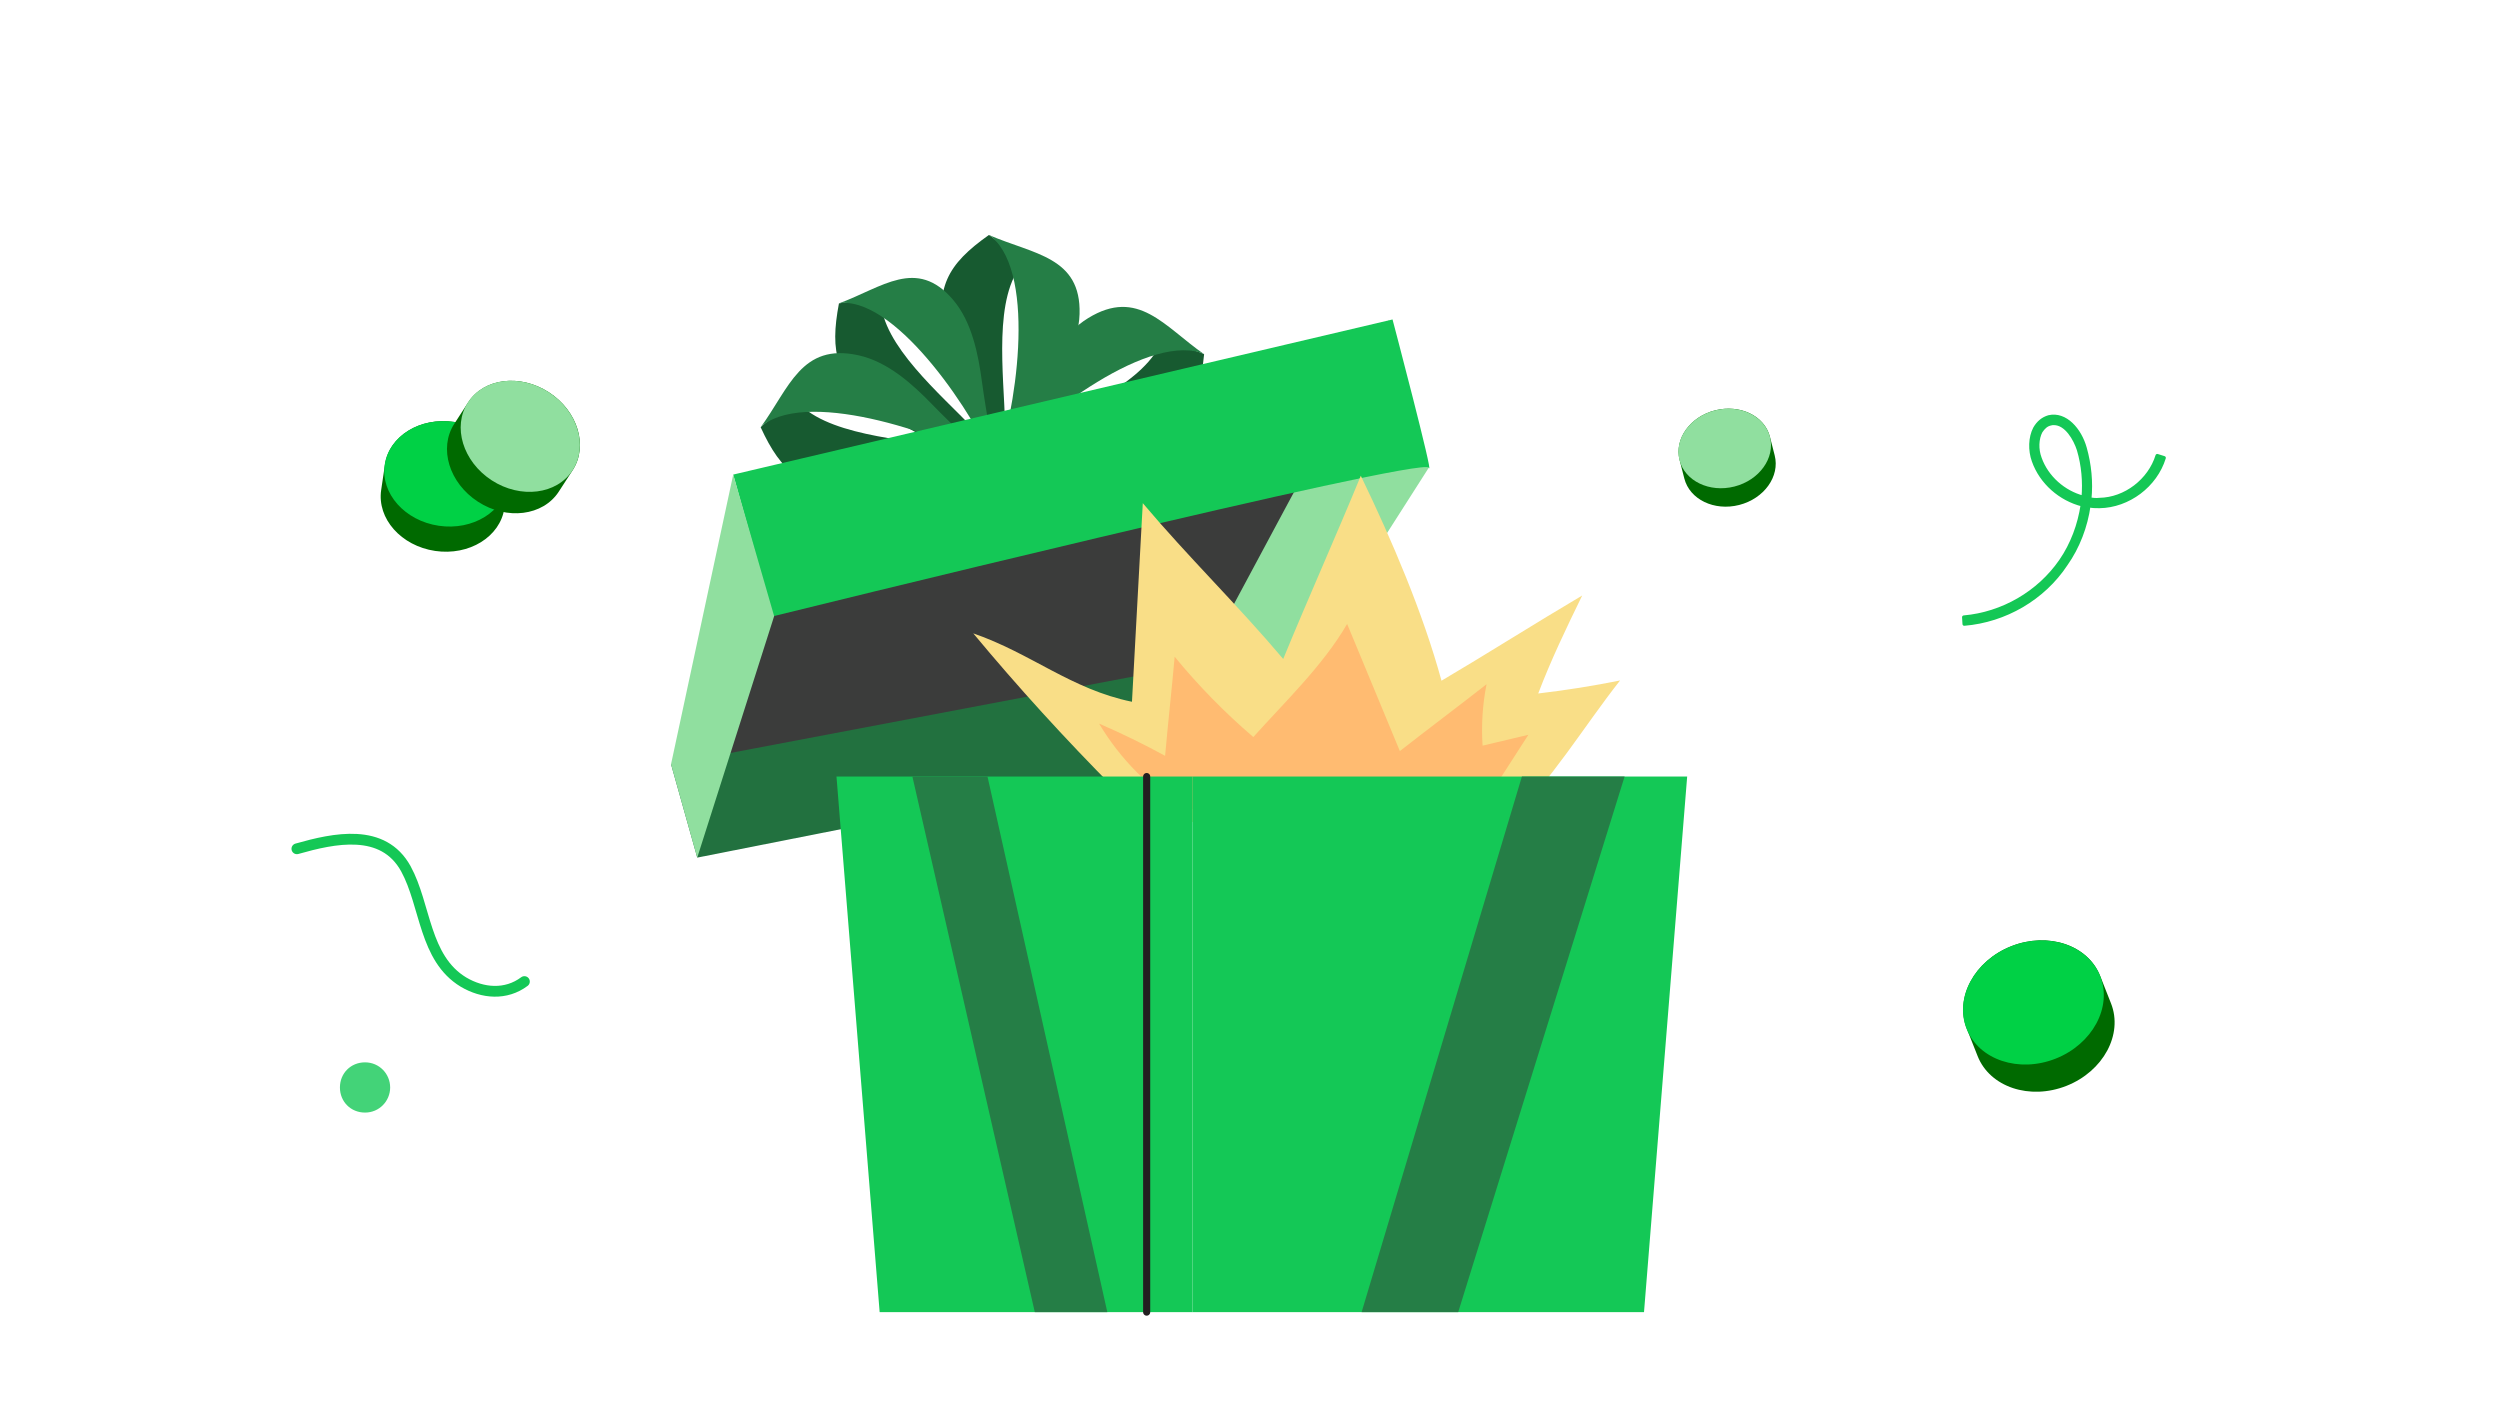 <svg width="320" height="180" viewBox="0 0 320 180" fill="none" xmlns="http://www.w3.org/2000/svg">
<path d="M129.789 35.463C127.092 41.068 128.877 51.019 128.661 56.873C128.395 57.882 127.902 59.047 127.394 59.882C124.757 54.498 122.346 49.741 121.026 43.673C119.546 36.859 121.254 33.839 126.581 30.077C128.222 31.101 129.502 32.96 129.789 35.463Z" fill="#175A30"/>
<path d="M127.394 59.882C129.947 53.192 132.776 35.345 126.955 30.331L126.582 30.08C132.298 32.565 138.401 32.855 138.184 40.198C138.072 44.01 135.784 47.639 133.636 50.615C131.575 53.469 127.394 59.882 127.394 59.882Z" fill="#257E46"/>
<path d="M113.119 40.578C114.947 46.441 122.701 52.441 126.396 56.818C126.877 57.725 127.305 58.9 127.503 59.843C122.162 57.721 117.383 55.899 112.496 52.396C107.006 48.464 106.197 45.133 107.384 38.836C109.184 38.474 111.278 38.961 113.119 40.578Z" fill="#175A30"/>
<path d="M127.503 59.84C124.866 53.29 115.089 38.485 107.807 38.765L107.386 38.833C112.936 36.793 117.316 32.907 121.984 38.362C124.409 41.193 125.222 45.353 125.701 48.948C126.162 52.399 127.503 59.84 127.503 59.84Z" fill="#257E46"/>
<path d="M103.414 52.633C108.474 56.288 118.801 56.468 124.621 57.787C125.577 58.234 126.644 58.928 127.375 59.574C121.444 61.082 116.189 62.493 109.843 62.608C102.716 62.735 100.044 60.522 97.366 54.69C98.726 53.304 100.849 52.432 103.414 52.633Z" fill="#175A30"/>
<path d="M127.373 59.571C121.199 55.849 103.905 49.739 97.695 54.375L97.368 54.687C101.025 49.672 102.562 43.867 109.868 45.473C113.659 46.306 116.828 49.193 119.368 51.819C121.807 54.339 127.373 59.571 127.373 59.571Z" fill="#257E46"/>
<path d="M105.319 69.737C111.562 69.096 119.153 62.794 124.291 60.08C125.299 59.789 126.561 59.604 127.544 59.594C124.328 64.319 121.529 68.558 117.023 72.583C111.963 77.104 108.465 77.247 102.403 74.912C102.407 73.117 103.323 71.198 105.319 69.737Z" fill="#175A30"/>
<path d="M127.547 59.594C120.451 60.88 103.627 67.449 102.422 74.494L102.403 74.912C101.495 69.195 98.498 64.254 104.916 60.81C108.244 59.022 112.578 59.032 116.272 59.254C119.822 59.467 127.547 59.594 127.547 59.594Z" fill="#257E46"/>
<path d="M147.738 45.369C144.148 50.475 134.446 54.016 129.375 57.162C128.617 57.897 127.835 58.901 127.355 59.75C133.453 59.24 138.881 58.859 144.917 56.896C151.695 54.69 153.499 51.726 154.126 45.34C152.389 44.476 150.097 44.342 147.738 45.369Z" fill="#175A30"/>
<path d="M127.355 59.747C131.976 54.214 146.329 42.794 153.712 45.15L154.123 45.337C149.03 41.791 145.682 36.806 139.3 40.707C135.988 42.732 133.935 46.495 132.392 49.807C130.909 52.987 127.355 59.747 127.355 59.747Z" fill="#257E46"/>
<path d="M151.658 61.971C145.548 63.402 136.315 59.923 130.573 59.034C129.525 59.089 128.272 59.325 127.339 59.637C131.922 63.053 135.951 66.147 141.524 68.481C147.782 71.103 151.135 70.097 156.104 65.911C155.514 64.216 154.021 62.701 151.658 61.971Z" fill="#175A30"/>
<path d="M127.336 59.635C134.464 58.534 152.51 59.254 155.949 65.519L156.103 65.908C155.095 60.208 156.316 54.56 149.125 53.399C145.395 52.795 141.303 54.219 137.882 55.634C134.597 56.994 127.336 59.635 127.336 59.635Z" fill="#257E46"/>
<path d="M144.493 76.876C138.909 74.115 134.196 65.606 130.419 61.295C129.587 60.677 128.479 60.065 127.568 59.714C128.797 65.237 129.816 70.16 132.508 75.477C135.531 81.447 138.741 82.792 145.271 82.716C145.94 81.037 145.805 78.929 144.493 76.876Z" fill="#175A30"/>
<path d="M127.568 59.711C133.706 63.37 146.932 75.327 145.412 82.315L145.271 82.71C148.262 77.693 152.911 74.122 148.22 68.685C145.785 65.862 141.742 64.372 138.209 63.297C134.82 62.27 127.568 59.711 127.568 59.711Z" fill="#257E46"/>
<path d="M125.246 82.813C123.812 76.844 127.41 67.77 128.346 62.136C128.295 61.11 128.058 59.886 127.746 58.973C124.236 63.493 121.059 67.471 118.646 72.95C115.937 79.104 116.95 82.379 121.201 87.201C122.936 86.608 124.491 85.131 125.246 82.813Z" fill="#175A30"/>
<path d="M127.746 58.973C128.835 65.944 128.016 83.618 121.601 87.047L121.204 87.201C127.03 86.157 132.791 87.296 134.013 80.245C134.646 76.585 133.213 72.591 131.784 69.257C130.409 66.057 127.746 58.973 127.746 58.973Z" fill="#257E46"/>
<path d="M180.847 53.631L163.778 88.24L87.268 99.676L94.518 72.246L180.847 53.631Z" fill="#3B3C3B"/>
<path d="M153.886 84.92C153.886 84.92 175.287 44.721 177.787 40.937L182.884 59.867L159.94 95.793L153.886 84.92Z" fill="#90DF9F"/>
<path d="M153.886 84.92L159.944 95.791L89.247 109.773L85.891 97.823L153.886 84.92Z" fill="#22713F"/>
<path d="M178.245 40.892C178.245 40.892 183.647 61.372 182.884 59.867C182.122 58.361 98.915 78.891 98.915 78.891L93.852 60.746L178.245 40.892Z" fill="#14C856"/>
<path d="M99.091 78.866L89.247 109.773L85.892 97.823L93.852 60.746L99.091 78.866Z" fill="#90DF9F"/>
<path d="M192.306 105.861C192.578 105.657 192.841 105.435 193.091 105.196C198.639 99.874 202.737 92.976 207.371 87.099C203.926 87.795 200.426 88.351 196.892 88.766C198.528 84.469 200.487 80.395 202.521 76.225C196.601 79.716 190.431 83.64 184.512 87.131C182.137 78.448 178.218 69.249 174.183 60.898C171.051 68.52 167.38 76.726 164.251 84.348C158.432 77.452 152.097 71.3 146.277 64.404C145.849 72.669 145.32 81.561 144.892 89.826C137.125 88.235 131.987 83.628 124.578 81.07C130.27 87.919 136.332 94.58 142.745 101.028C145.875 104.176 151.42 105.129 156.303 105.781C162.596 106.623 168.932 107.174 175.266 107.432C181.27 108.133 188.107 109.005 192.306 105.861Z" fill="#F9DE87"/>
<path d="M187.192 107.163C190.004 102.794 192.819 98.424 195.631 94.055C193.677 94.517 191.723 94.979 189.771 95.443C189.594 92.814 189.767 90.163 190.281 87.58C186.685 90.395 182.778 93.324 179.182 96.139C176.933 90.714 174.682 85.287 172.432 79.862C169.378 85.141 164.501 89.805 160.425 94.342C156.775 91.219 153.402 87.775 150.357 84.061C149.984 88.289 149.505 92.518 149.134 96.747C146.384 95.243 143.563 93.865 140.684 92.623C142.031 94.884 143.658 96.98 145.514 98.848C155.315 108.702 173.312 106.357 187.192 107.163Z" fill="#FFBB71"/>
<path d="M152.647 99.398H107.07L112.595 167.952H152.647V99.398Z" fill="#14C856"/>
<path d="M215.958 99.398H152.646V167.952H210.433L215.958 99.398Z" fill="#14C856"/>
<path d="M116.786 99.398L132.454 167.952H141.736L126.401 99.398H116.786Z" fill="#257E46"/>
<path d="M174.287 167.952H186.651L207.948 99.398H194.802L174.287 167.952Z" fill="#257E46"/>
<path d="M146.774 99.398V167.952" stroke="#231F20" stroke-width="0.911" stroke-miterlimit="10" stroke-linecap="round" stroke-linejoin="round"/>
<path d="M251.425 79.873L251.371 79C256.322 78.564 260.948 75.892 263.777 71.802C265.246 69.675 266.171 67.167 266.552 64.604C263.723 63.895 261.274 61.768 260.295 58.987C259.805 57.623 259.859 55.987 260.458 54.842C260.893 54.079 261.492 53.588 262.253 53.37C264.376 52.879 266.226 55.006 266.879 57.351C267.477 59.477 267.695 61.713 267.477 63.895C267.858 63.949 268.293 64.004 268.729 63.949C272.048 63.895 275.15 61.495 276.129 58.332L277 58.605C275.912 62.15 272.429 64.767 268.729 64.822C268.293 64.822 267.804 64.822 267.368 64.713C266.988 67.385 266.008 70.002 264.43 72.238C261.546 76.601 256.649 79.437 251.425 79.873ZM262.906 54.188C262.743 54.188 262.634 54.188 262.471 54.242C261.927 54.351 261.546 54.733 261.22 55.224C260.73 56.151 260.675 57.514 261.111 58.659C261.981 61.113 264.158 63.022 266.661 63.676C266.824 61.659 266.661 59.587 266.063 57.569C265.627 56.205 264.485 54.188 262.906 54.188Z" fill="#14C856" stroke="#14C856" stroke-width="0.456" stroke-linecap="round" stroke-linejoin="round"/>
<path d="M38 108.645C42.774 107.289 49.039 105.924 51.954 111.206C54.513 115.892 54.274 122.656 59.326 125.708C61.787 127.165 64.761 127.411 67.125 125.639" stroke="#14C856" stroke-width="1.378" stroke-miterlimit="10" stroke-linecap="round"/>
<path d="M49.27 59.475C49.811 55.813 53.784 53.362 58.136 54.007C62.492 54.651 65.583 58.148 65.042 61.81L64.563 65.05C64.022 68.713 60.05 71.163 55.693 70.519C51.341 69.874 48.246 66.381 48.791 62.715L49.27 59.475Z" fill="#006A00"/>
<path d="M56.161 67.297C51.805 66.653 48.702 63.148 49.243 59.482C49.784 55.816 53.768 53.358 58.124 54.006C62.477 54.65 65.583 58.155 65.038 61.821C64.501 65.487 60.513 67.942 56.161 67.297Z" fill="#00D145"/>
<path d="M59.923 51.507C61.936 48.401 66.565 47.821 70.261 50.214C73.958 52.611 75.319 57.071 73.306 60.181L71.523 62.93C69.51 66.036 64.877 66.619 61.185 64.222C57.492 61.83 56.13 57.366 58.144 54.256L59.923 51.507Z" fill="#006A00"/>
<path d="M62.944 61.484C59.248 59.087 57.883 54.612 59.896 51.506C61.913 48.396 66.557 47.817 70.25 50.21C73.942 52.603 75.311 57.081 73.294 60.191C71.285 63.298 66.637 63.877 62.944 61.484Z" fill="#90DF9F"/>
<path d="M251.748 131.673C250.179 127.71 252.73 122.979 257.441 121.116C262.156 119.25 267.251 120.958 268.821 124.921L270.208 128.428C271.777 132.392 269.226 137.122 264.512 138.988C259.801 140.851 254.703 139.149 253.136 135.18L251.748 131.673Z" fill="#006A00"/>
<path d="M263.123 135.506C258.408 137.371 253.297 135.662 251.725 131.695C250.154 127.728 252.712 122.983 257.429 121.122C262.14 119.258 267.255 120.965 268.823 124.934C270.398 128.899 267.834 133.642 263.123 135.506Z" fill="#00D145"/>
<path d="M214.985 58.868C214.298 56.183 216.332 53.341 219.524 52.525C222.719 51.709 225.866 53.229 226.553 55.914L227.16 58.29C227.847 60.976 225.813 63.818 222.619 64.635C219.427 65.45 216.278 63.934 215.593 61.245L214.985 58.868Z" fill="#006A00"/>
<path d="M222.009 62.275C218.815 63.092 215.658 61.57 214.969 58.882C214.281 56.194 216.321 53.343 219.516 52.529C222.708 51.714 225.868 53.234 226.554 55.924C227.244 58.611 225.201 61.46 222.009 62.275Z" fill="#90DF9F"/>
<path opacity="0.8" d="M49.94 139.196C49.94 140.933 48.55 142.41 46.725 142.41C44.901 142.41 43.511 141.02 43.511 139.196C43.511 137.371 44.901 135.981 46.725 135.981C48.55 135.981 49.94 137.458 49.94 139.196Z" fill="#14C856"/>
</svg>
